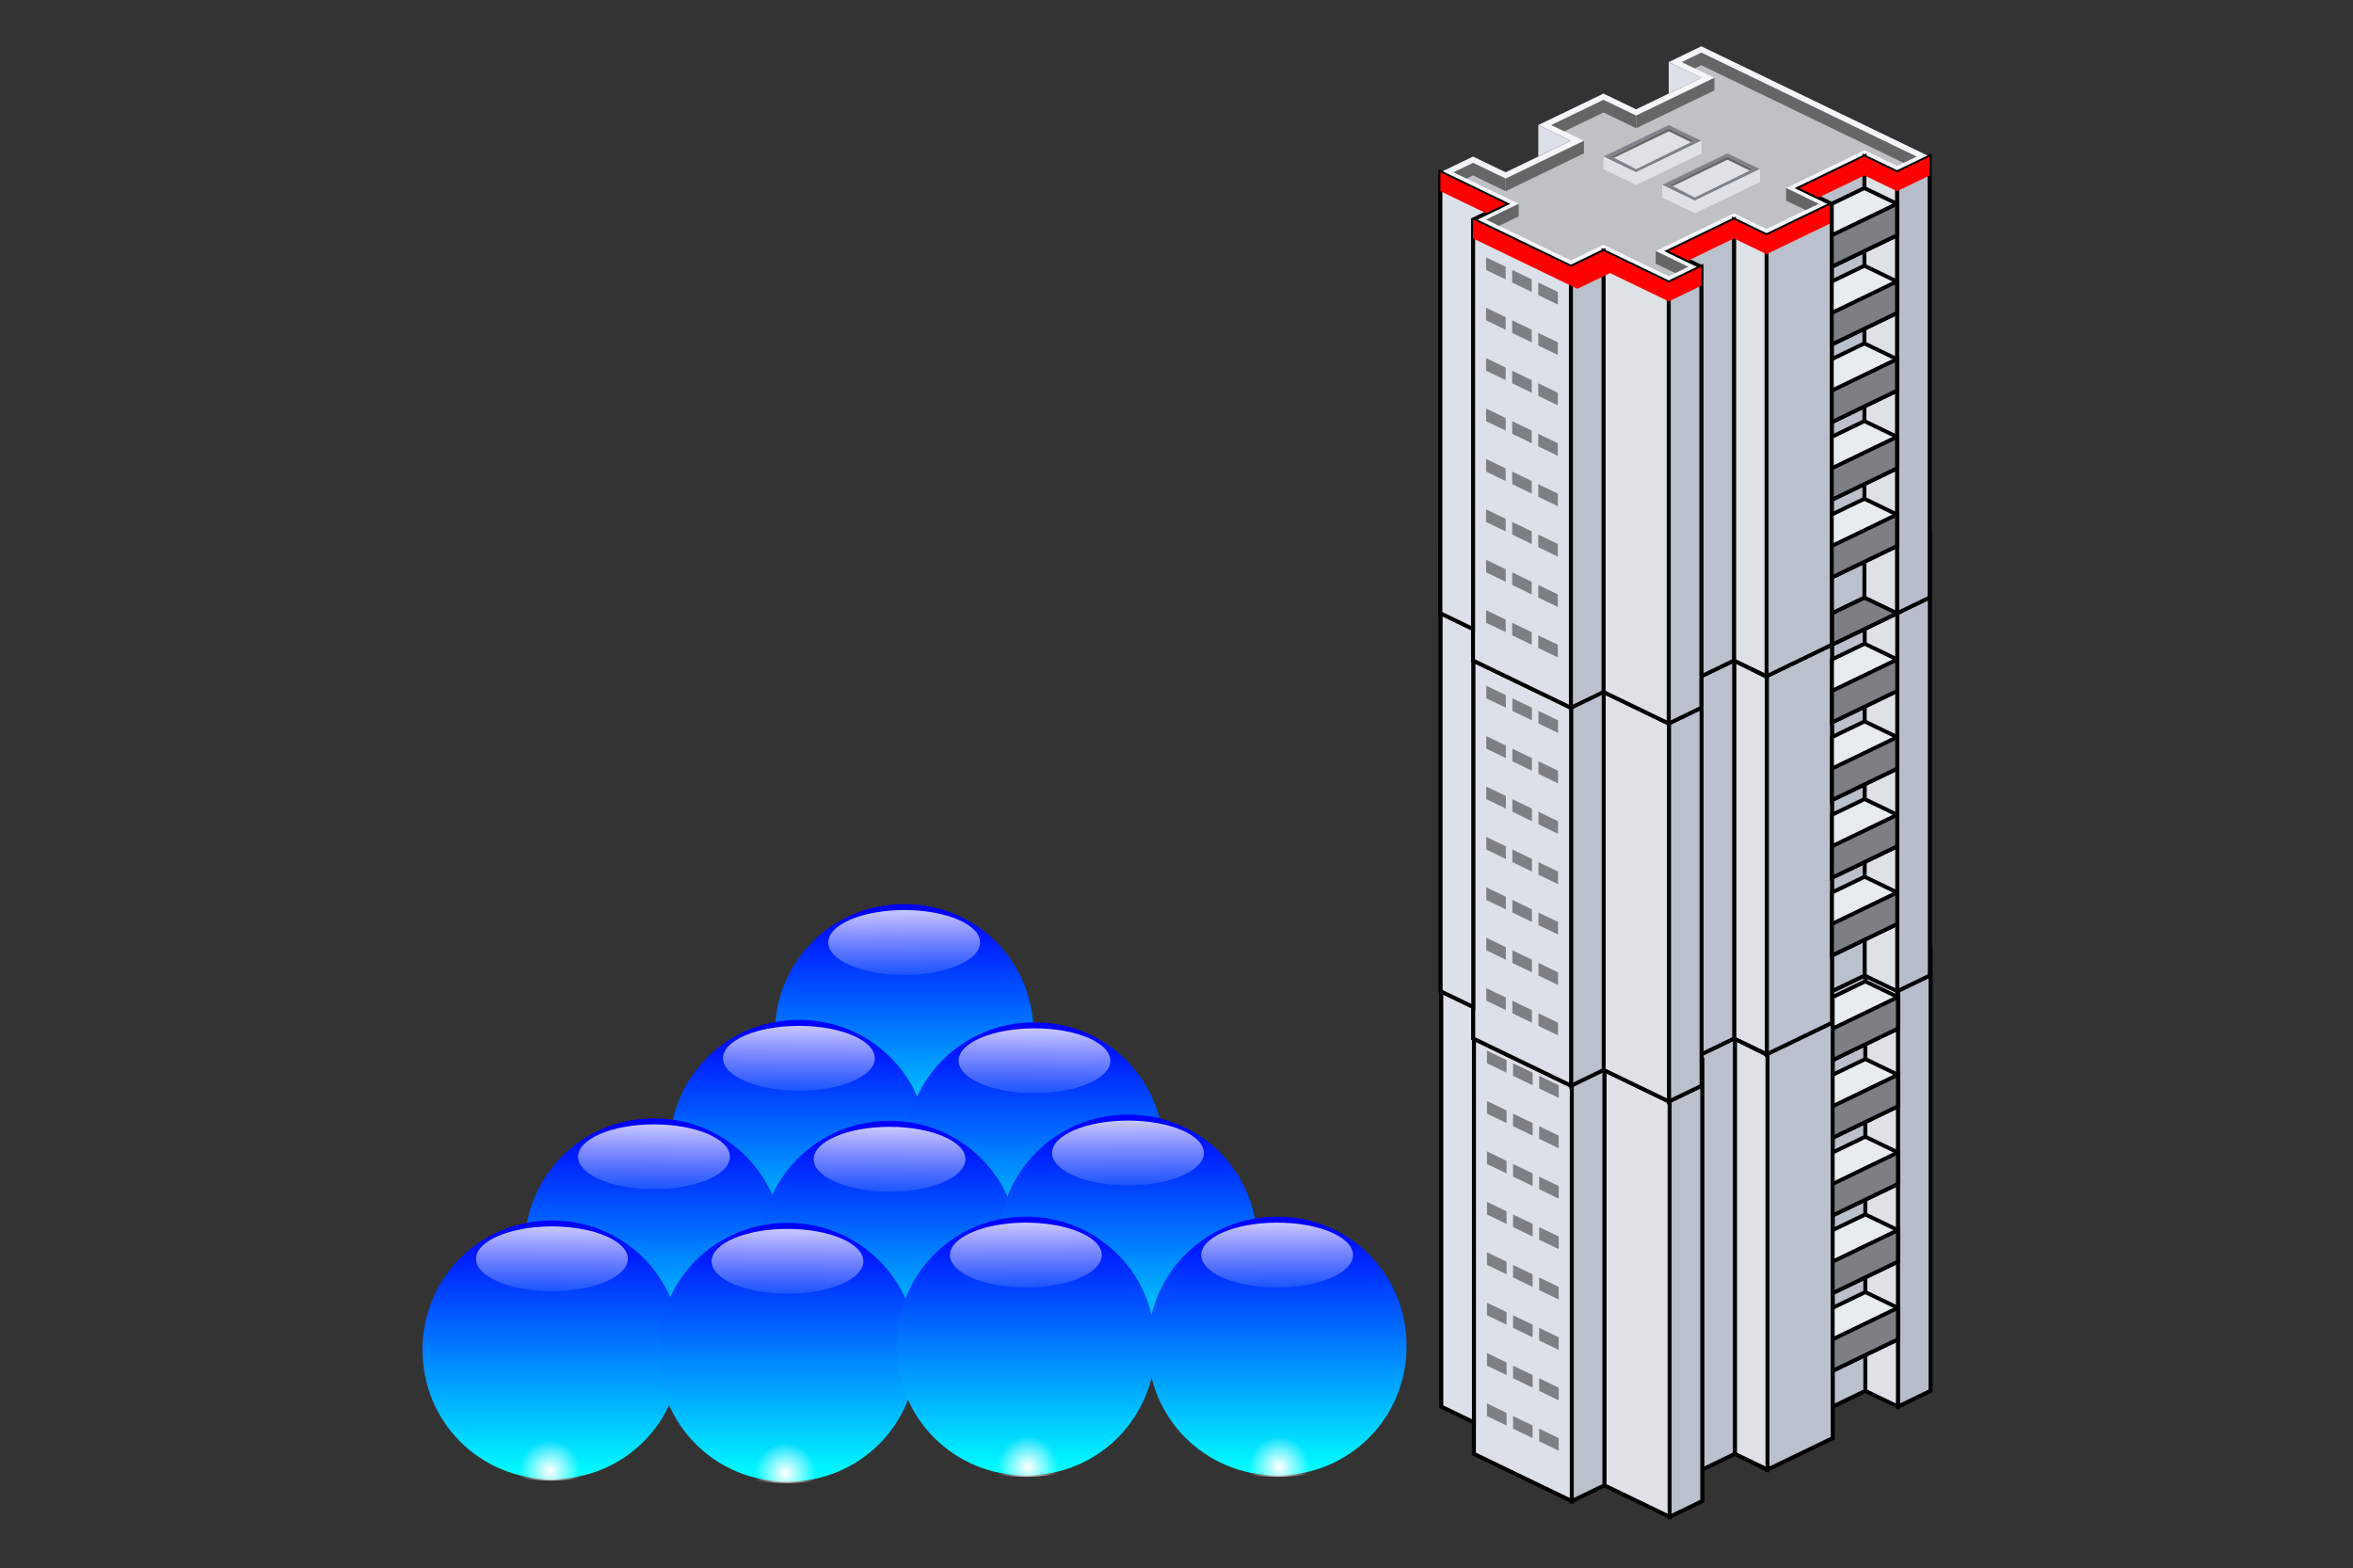 <svg version="1.1" xmlns="http://www.w3.org/2000/svg" xmlns:xlink="http://www.w3.org/1999/xlink" width="599.36" height="399.455" viewBox="0,0,599.36,399.455"><rect x="0" y="0" width="599.36" height="399.455" fill="#333333" stroke="none"/><defs><linearGradient x1="169.888" y1="213.008" x2="169.888" y2="276.444" gradientUnits="userSpaceOnUse" id="color-1"><stop offset="0" stop-color="#0000ff"/><stop offset="1" stop-color="#00ffff"/></linearGradient><radialGradient cx="171.162" cy="274.964" r="7.774" gradientUnits="userSpaceOnUse" id="color-2"><stop offset="0" stop-color="#ffffff"/><stop offset="1" stop-color="#ffffff" stop-opacity="0"/></radialGradient><linearGradient x1="170.638" y1="207.454" x2="170.813" y2="231.881" gradientUnits="userSpaceOnUse" id="color-3"><stop offset="0" stop-color="#ffffff"/><stop offset="1" stop-color="#ffffff" stop-opacity="0"/></linearGradient><linearGradient x1="144.569" y1="242.508" x2="144.569" y2="305.944" gradientUnits="userSpaceOnUse" id="color-4"><stop offset="0" stop-color="#0000ff"/><stop offset="1" stop-color="#00ffff"/></linearGradient><radialGradient cx="143.295" cy="304.464" r="7.774" gradientUnits="userSpaceOnUse" id="color-5"><stop offset="0" stop-color="#ffffff"/><stop offset="1" stop-color="#ffffff" stop-opacity="0"/></radialGradient><linearGradient x1="143.819" y1="236.954" x2="143.644" y2="261.381" gradientUnits="userSpaceOnUse" id="color-6"><stop offset="0" stop-color="#ffffff"/><stop offset="1" stop-color="#ffffff" stop-opacity="0"/></linearGradient><linearGradient x1="204.569" y1="243.133" x2="204.569" y2="306.569" gradientUnits="userSpaceOnUse" id="color-7"><stop offset="0" stop-color="#0000ff"/><stop offset="1" stop-color="#00ffff"/></linearGradient><radialGradient cx="203.295" cy="305.089" r="7.774" gradientUnits="userSpaceOnUse" id="color-8"><stop offset="0" stop-color="#ffffff"/><stop offset="1" stop-color="#ffffff" stop-opacity="0"/></radialGradient><linearGradient x1="203.819" y1="237.579" x2="203.644" y2="262.006" gradientUnits="userSpaceOnUse" id="color-9"><stop offset="0" stop-color="#ffffff"/><stop offset="1" stop-color="#ffffff" stop-opacity="0"/></linearGradient><linearGradient x1="107.66" y1="267.599" x2="107.66" y2="331.035" gradientUnits="userSpaceOnUse" id="color-10"><stop offset="0" stop-color="#0000ff"/><stop offset="1" stop-color="#00ffff"/></linearGradient><radialGradient cx="106.386" cy="329.555" r="7.774" gradientUnits="userSpaceOnUse" id="color-11"><stop offset="0" stop-color="#ffffff"/><stop offset="1" stop-color="#ffffff" stop-opacity="0"/></radialGradient><linearGradient x1="106.91" y1="262.045" x2="106.735" y2="286.472" gradientUnits="userSpaceOnUse" id="color-12"><stop offset="0" stop-color="#ffffff"/><stop offset="1" stop-color="#ffffff" stop-opacity="0"/></linearGradient><linearGradient x1="167.66" y1="268.224" x2="167.66" y2="331.66" gradientUnits="userSpaceOnUse" id="color-13"><stop offset="0" stop-color="#0000ff"/><stop offset="1" stop-color="#00ffff"/></linearGradient><radialGradient cx="166.386" cy="330.18" r="7.774" gradientUnits="userSpaceOnUse" id="color-14"><stop offset="0" stop-color="#ffffff"/><stop offset="1" stop-color="#ffffff" stop-opacity="0"/></radialGradient><linearGradient x1="166.91" y1="262.67" x2="166.735" y2="287.097" gradientUnits="userSpaceOnUse" id="color-15"><stop offset="0" stop-color="#ffffff"/><stop offset="1" stop-color="#ffffff" stop-opacity="0"/></linearGradient><linearGradient x1="226.888" y1="266.633" x2="226.888" y2="330.069" gradientUnits="userSpaceOnUse" id="color-16"><stop offset="0" stop-color="#0000ff"/><stop offset="1" stop-color="#00ffff"/></linearGradient><radialGradient cx="228.162" cy="328.589" r="7.774" gradientUnits="userSpaceOnUse" id="color-17"><stop offset="0" stop-color="#ffffff"/><stop offset="1" stop-color="#ffffff" stop-opacity="0"/></radialGradient><linearGradient x1="227.638" y1="261.079" x2="227.813" y2="285.506" gradientUnits="userSpaceOnUse" id="color-18"><stop offset="0" stop-color="#ffffff"/><stop offset="1" stop-color="#ffffff" stop-opacity="0"/></linearGradient><linearGradient x1="81.66" y1="293.599" x2="81.66" y2="357.035" gradientUnits="userSpaceOnUse" id="color-19"><stop offset="0" stop-color="#0000ff"/><stop offset="1" stop-color="#00ffff"/></linearGradient><radialGradient cx="80.386" cy="355.555" r="7.774" gradientUnits="userSpaceOnUse" id="color-20"><stop offset="0" stop-color="#ffffff"/><stop offset="1" stop-color="#ffffff" stop-opacity="0"/></radialGradient><linearGradient x1="80.91" y1="288.045" x2="80.735" y2="312.472" gradientUnits="userSpaceOnUse" id="color-21"><stop offset="0" stop-color="#ffffff"/><stop offset="1" stop-color="#ffffff" stop-opacity="0"/></linearGradient><linearGradient x1="141.66" y1="294.224" x2="141.66" y2="357.66" gradientUnits="userSpaceOnUse" id="color-22"><stop offset="0" stop-color="#0000ff"/><stop offset="1" stop-color="#00ffff"/></linearGradient><radialGradient cx="140.386" cy="356.18" r="7.774" gradientUnits="userSpaceOnUse" id="color-23"><stop offset="0" stop-color="#ffffff"/><stop offset="1" stop-color="#ffffff" stop-opacity="0"/></radialGradient><linearGradient x1="140.91" y1="288.67" x2="140.735" y2="313.097" gradientUnits="userSpaceOnUse" id="color-24"><stop offset="0" stop-color="#ffffff"/><stop offset="1" stop-color="#ffffff" stop-opacity="0"/></linearGradient><linearGradient x1="200.888" y1="292.633" x2="200.888" y2="356.069" gradientUnits="userSpaceOnUse" id="color-25"><stop offset="0" stop-color="#0000ff"/><stop offset="1" stop-color="#00ffff"/></linearGradient><radialGradient cx="202.162" cy="354.589" r="7.774" gradientUnits="userSpaceOnUse" id="color-26"><stop offset="0" stop-color="#ffffff"/><stop offset="1" stop-color="#ffffff" stop-opacity="0"/></radialGradient><linearGradient x1="201.638" y1="287.079" x2="201.813" y2="311.506" gradientUnits="userSpaceOnUse" id="color-27"><stop offset="0" stop-color="#ffffff"/><stop offset="1" stop-color="#ffffff" stop-opacity="0"/></linearGradient><linearGradient x1="264.888" y1="292.633" x2="264.888" y2="356.069" gradientUnits="userSpaceOnUse" id="color-28"><stop offset="0" stop-color="#0000ff"/><stop offset="1" stop-color="#00ffff"/></linearGradient><radialGradient cx="266.162" cy="354.589" r="7.774" gradientUnits="userSpaceOnUse" id="color-29"><stop offset="0" stop-color="#ffffff"/><stop offset="1" stop-color="#ffffff" stop-opacity="0"/></radialGradient><linearGradient x1="265.638" y1="287.079" x2="265.813" y2="311.506" gradientUnits="userSpaceOnUse" id="color-30"><stop offset="0" stop-color="#ffffff"/><stop offset="1" stop-color="#ffffff" stop-opacity="0"/></linearGradient></defs><g transform="translate(59.68,19.088)"><g data-paper-data="{&quot;isPaintingLayer&quot;:true}" fill-rule="nonzero" stroke-linecap="butt" stroke-linejoin="miter" stroke-miterlimit="10" stroke-dasharray="" stroke-dashoffset="0" style="mix-blend-mode: normal"><g stroke="none" stroke-width="1"><path d="M170.65,277.128c-18.361,0 -32.962,-14.601 -32.962,-32.962c0,-18.361 14.601,-32.962 32.962,-32.962c18.361,0 32.962,14.601 32.962,32.962c0,18.361 -14.601,32.962 -32.962,32.962z" fill="url(#color-1)"/><path d="M170.65,277.456c-18.361,0 -32.962,-10.087 -32.962,-22.772c0,-12.685 14.601,-22.772 32.962,-22.772c18.361,0 32.962,10.087 32.962,22.772c0,12.685 -14.601,22.772 -32.962,22.772z" fill="url(#color-2)"/><path d="M189.963,220.987c0,4.56 -8.653,8.257 -19.327,8.257c-10.674,0 -19.327,-3.697 -19.327,-8.257c0,-4.56 8.653,-8.257 19.327,-8.257c10.674,0 19.327,3.697 19.327,8.257z" fill="url(#color-3)"/></g><g stroke-width="1"><g><path d="M432.061,222.867v112.311l-8.141,3.931l-8.473,-3.931l-8.307,4.011v8.022l-16.776,8.1l-8.146,-4.089l-8.307,4.011v8.022l-8.307,4.011l-17.057,-8.236l-7.864,4.225l-24.921,-12.033v-8.022l-8.307,-4.011v-112.311" fill="none" stroke="#000000"/><path d="M423.757,339.211v-112.311l8.307,-4.011v112.311z" fill="#b7bdcb" stroke="#000000"/><path d="M423.757,339.211l-8.307,-4.011v-112.311l8.307,4.011z" fill="#dee1e6" stroke="#000000"/><path d="M407.142,339.211v-104.289l-8.307,-4.011l16.614,-8.022v112.311z" fill="#bac0cc" stroke="#000000"/><path d="M390.531,355.255v-112.311l16.614,-8.022v112.311z" fill="#bac0cc" stroke="#000000"/><path d="M382.224,351.244v-112.311l8.307,4.011v112.311z" fill="#dee1e6" stroke="#000000"/><path d="M373.917,355.255v-104.289l-8.307,-4.011l16.614,-8.022v112.311z" fill="#bac0cc" stroke="#000000"/><path d="M365.61,367.289v-112.311l8.307,-4.011v112.311z" fill="#bac0cc" stroke="#000000"/><path d="M348.99,359.266v-112.311l16.614,8.022v112.311z" fill="#dee1e6" stroke="#000000"/><path d="M340.683,363.277v-112.311l8.307,-4.011v112.311z" fill="#bac0cc" stroke="#000000"/><path d="M315.762,351.244v-112.311l24.921,12.033v112.311z" fill="#dce0e9" stroke="#000000"/><path d="M315.762,343.222l-8.307,-4.011v-112.311l16.614,8.022l-8.307,4.011z" fill="#dce0e9" stroke="#000000"/><g stroke="#000000"><path d="M407.142,242.923v-8.022l8.307,-4.011l8.307,4.011v8.022l-16.614,8.022z" fill="#e7ecef"/><path d="M407.142,242.923l16.614,-8.022v8.022l-16.614,8.022z" fill="#7c8085"/></g><g stroke="#000000"><path d="M407.142,262.711v-8.022l8.307,-4.011l8.307,4.011v8.022l-16.614,8.022z" fill="#e7ecef"/><path d="M407.142,262.711l16.614,-8.022v8.022l-16.614,8.022z" fill="#7c8085"/></g><g stroke="#000000"><path d="M407.142,282.499v-8.022l8.307,-4.011l8.307,4.011v8.022l-16.614,8.022z" fill="#e7ecef"/><path d="M407.142,282.499l16.614,-8.022v8.022l-16.614,8.022z" fill="#7c8085"/></g><g stroke="#000000"><path d="M407.142,302.287v-8.022l8.307,-4.011l8.307,4.011v8.022l-16.614,8.022z" fill="#e7ecef"/><path d="M407.142,302.287l16.614,-8.022v8.022l-16.614,8.022z" fill="#7c8085"/></g><g stroke="#000000"><path d="M407.142,322.075v-8.022l8.307,-4.011l8.307,4.011v8.022l-16.614,8.022z" fill="#e7ecef"/><path d="M407.142,322.075l16.614,-8.022v8.022l-16.614,8.022z" fill="#7c8085"/></g><path d="M319.087,248.538l4.984,2.407v3.209l-4.984,-2.407z" fill="#7c8085" stroke="none"/><path d="M325.731,251.747l4.984,2.407v3.209l-4.984,-2.407z" fill="#7c8085" stroke="none"/><path d="M332.376,254.956l4.984,2.407v3.209l-4.984,-2.407z" fill="#7c8085" stroke="none"/><path d="M319.087,261.374l4.984,2.407v3.209l-4.984,-2.407z" fill="#7c8085" stroke="none"/><path d="M325.731,264.583l4.984,2.407v3.209l-4.984,-2.407z" fill="#7c8085" stroke="none"/><path d="M332.376,267.792l4.984,2.407v3.209l-4.984,-2.407z" fill="#7c8085" stroke="none"/><path d="M319.087,274.21l4.984,2.407v3.209l-4.984,-2.407z" fill="#7c8085" stroke="none"/><path d="M325.731,277.418l4.984,2.407v3.209l-4.984,-2.407z" fill="#7c8085" stroke="none"/><path d="M332.376,280.627l4.984,2.407v3.209l-4.984,-2.407z" fill="#7c8085" stroke="none"/><path d="M319.087,287.066l4.984,2.407v3.209l-4.984,-2.407z" fill="#7c8085" stroke="none"/><path d="M325.731,290.275l4.984,2.407v3.209l-4.984,-2.407z" fill="#7c8085" stroke="none"/><path d="M332.376,293.484l4.984,2.407v3.209l-4.984,-2.407z" fill="#7c8085" stroke="none"/><path d="M319.087,299.902l4.984,2.407v3.209l-4.984,-2.407z" fill="#7c8085" stroke="none"/><path d="M325.731,303.111l4.984,2.407v3.209l-4.984,-2.407z" fill="#7c8085" stroke="none"/><path d="M332.376,306.32l4.984,2.407v3.209l-4.984,-2.407z" fill="#7c8085" stroke="none"/><path d="M319.087,312.738l4.984,2.407v3.209l-4.984,-2.407z" fill="#7c8085" stroke="none"/><path d="M325.731,315.946l4.984,2.407v3.209l-4.984,-2.407z" fill="#7c8085" stroke="none"/><path d="M332.376,319.155l4.984,2.407v3.209l-4.984,-2.407z" fill="#7c8085" stroke="none"/><path d="M319.087,325.573l4.984,2.407v3.209l-4.984,-2.407z" fill="#7c8085" stroke="none"/><path d="M325.731,328.782l4.984,2.407v3.209l-4.984,-2.407z" fill="#7c8085" stroke="none"/><path d="M332.376,331.991l4.984,2.407v3.209l-4.984,-2.407z" fill="#7c8085" stroke="none"/><path d="M319.087,338.409l4.984,2.407v3.209l-4.984,-2.407z" fill="#7c8085" stroke="none"/><path d="M325.731,341.617l4.984,2.407v3.209l-4.984,-2.407z" fill="#7c8085" stroke="none"/><path d="M332.376,344.826l4.984,2.407v3.209l-4.984,-2.407z" fill="#7c8085" stroke="none"/></g><g><path d="M431.885,117.068v112.311l-8.141,3.931l-8.473,-3.931l-8.307,4.011v8.022l-16.776,8.1l-8.146,-4.089l-8.307,4.011v8.022l-8.307,4.011l-17.057,-8.236l-7.864,4.225l-24.921,-12.033v-8.022l-8.307,-4.011v-112.311" fill="none" stroke="#000000"/><path d="M423.581,233.411v-112.311l8.307,-4.011v112.311z" fill="#b7bdcb" stroke="#000000"/><path d="M423.581,233.411l-8.307,-4.011v-112.311l8.307,4.011z" fill="#dee1e6" stroke="#000000"/><path d="M406.966,233.411v-104.289l-8.307,-4.011l16.614,-8.022v112.311z" fill="#bac0cc" stroke="#000000"/><path d="M390.354,249.456v-112.311l16.614,-8.022v112.311z" fill="#bac0cc" stroke="#000000"/><path d="M382.048,245.445v-112.311l8.307,4.011v112.311z" fill="#dee1e6" stroke="#000000"/><path d="M373.741,249.456v-104.289l-8.307,-4.011l16.614,-8.022v112.311z" fill="#bac0cc" stroke="#000000"/><path d="M365.434,261.489v-112.311l8.307,-4.011v112.311z" fill="#bac0cc" stroke="#000000"/><path d="M348.813,253.467v-112.311l16.614,8.022v112.311z" fill="#dee1e6" stroke="#000000"/><path d="M340.507,257.478v-112.311l8.307,-4.011v112.311z" fill="#bac0cc" stroke="#000000"/><path d="M315.586,245.445v-112.311l24.921,12.033v112.311z" fill="#dce0e9" stroke="#000000"/><path d="M315.586,237.423l-8.307,-4.011v-112.311l16.614,8.022l-8.307,4.011z" fill="#dce0e9" stroke="#000000"/><g stroke="#000000"><path d="M406.966,137.124v-8.022l8.307,-4.011l8.307,4.011v8.022l-16.614,8.022z" fill="#e7ecef"/><path d="M406.966,137.124l16.614,-8.022v8.022l-16.614,8.022z" fill="#7c8085"/></g><g stroke="#000000"><path d="M406.966,156.912v-8.022l8.307,-4.011l8.307,4.011v8.022l-16.614,8.022z" fill="#e7ecef"/><path d="M406.966,156.912l16.614,-8.022v8.022l-16.614,8.022z" fill="#7c8085"/></g><g stroke="#000000"><path d="M406.966,176.7v-8.022l8.307,-4.011l8.307,4.011v8.022l-16.614,8.022z" fill="#e7ecef"/><path d="M406.966,176.7l16.614,-8.022v8.022l-16.614,8.022z" fill="#7c8085"/></g><g stroke="#000000"><path d="M406.966,196.488v-8.022l8.307,-4.011l8.307,4.011v8.022l-16.614,8.022z" fill="#e7ecef"/><path d="M406.966,196.488l16.614,-8.022v8.022l-16.614,8.022z" fill="#7c8085"/></g><g stroke="#000000"><path d="M406.966,216.276v-8.022l8.307,-4.011l8.307,4.011v8.022l-16.614,8.022z" fill="#e7ecef"/><path d="M406.966,216.276l16.614,-8.022v8.022l-16.614,8.022z" fill="#7c8085"/></g><path d="M318.911,142.739l4.984,2.407v3.209l-4.984,-2.407z" fill="#7c8085" stroke="none"/><path d="M325.555,145.948l4.984,2.407v3.209l-4.984,-2.407z" fill="#7c8085" stroke="none"/><path d="M332.2,149.157l4.984,2.407v3.209l-4.984,-2.407z" fill="#7c8085" stroke="none"/><path d="M318.911,155.575l4.984,2.407v3.209l-4.984,-2.407z" fill="#7c8085" stroke="none"/><path d="M325.555,158.784l4.984,2.407v3.209l-4.984,-2.407z" fill="#7c8085" stroke="none"/><path d="M332.2,161.992l4.984,2.407v3.209l-4.984,-2.407z" fill="#7c8085" stroke="none"/><path d="M318.911,168.41l4.984,2.407v3.209l-4.984,-2.407z" fill="#7c8085" stroke="none"/><path d="M325.555,171.619l4.984,2.407v3.209l-4.984,-2.407z" fill="#7c8085" stroke="none"/><path d="M332.2,174.828l4.984,2.407v3.209l-4.984,-2.407z" fill="#7c8085" stroke="none"/><path d="M318.911,181.267l4.984,2.407v3.209l-4.984,-2.407z" fill="#7c8085" stroke="none"/><path d="M325.555,184.476l4.984,2.407v3.209l-4.984,-2.407z" fill="#7c8085" stroke="none"/><path d="M332.2,187.685l4.984,2.407v3.209l-4.984,-2.407z" fill="#7c8085" stroke="none"/><path d="M318.911,194.103l4.984,2.407v3.209l-4.984,-2.407z" fill="#7c8085" stroke="none"/><path d="M325.555,197.312l4.984,2.407v3.209l-4.984,-2.407z" fill="#7c8085" stroke="none"/><path d="M332.2,200.52l4.984,2.407v3.209l-4.984,-2.407z" fill="#7c8085" stroke="none"/><path d="M318.911,206.938l4.984,2.407v3.209l-4.984,-2.407z" fill="#7c8085" stroke="none"/><path d="M325.555,210.147l4.984,2.407v3.209l-4.984,-2.407z" fill="#7c8085" stroke="none"/><path d="M332.2,213.356l4.984,2.407v3.209l-4.984,-2.407z" fill="#7c8085" stroke="none"/><path d="M318.911,219.774l4.984,2.407v3.209l-4.984,-2.407z" fill="#7c8085" stroke="none"/><path d="M325.555,222.983l4.984,2.407v3.209l-4.984,-2.407z" fill="#7c8085" stroke="none"/><path d="M332.2,226.191l4.984,2.407v3.209l-4.984,-2.407z" fill="#7c8085" stroke="none"/><path d="M318.911,232.609l4.984,2.407v3.209l-4.984,-2.407z" fill="#7c8085" stroke="none"/><path d="M325.555,235.818l4.984,2.407v3.209l-4.984,-2.407z" fill="#7c8085" stroke="none"/><path d="M332.2,239.027l4.984,2.407v3.209l-4.984,-2.407z" fill="#7c8085" stroke="none"/></g><g><path d="M373.689,-7.289l58.15,28.078l-8.307,4.011l-8.307,-4.011l-16.614,8.022l8.307,4.011l-16.614,8.022l-8.307,-4.011l-16.614,8.022l8.307,4.011l-8.307,4.011l-16.614,-8.022l-8.307,4.011l-24.921,-12.033l8.307,-4.011l-16.614,-8.022l8.307,-4.011l8.307,4.011l16.614,-8.022l-8.307,-4.011l16.614,-8.022l8.307,4.011l16.614,-8.022l-8.307,-4.011z" fill="#f5f6fa" stroke="none"/><path d="M431.833,20.789v112.311l-8.141,3.931l-8.473,-3.931l-8.307,4.011v8.022l-16.776,8.1l-8.146,-4.089l-8.307,4.011v8.022l-8.307,4.011l-17.057,-8.236l-7.864,4.225l-24.921,-12.033v-8.022l-8.307,-4.011v-112.311" fill="none" stroke="#000000"/><path d="M423.529,137.133v-112.311l8.307,-4.011v112.311z" fill="#b7bdcb" stroke="#000000"/><path d="M423.529,137.133l-8.307,-4.011v-112.311l8.307,4.011z" fill="#dee1e6" stroke="#000000"/><path d="M406.914,137.133v-104.289l-8.307,-4.011l16.614,-8.022v112.311z" fill="#bac0cc" stroke="#000000"/><path d="M390.302,153.177v-112.311l16.614,-8.022v112.311z" fill="#bac0cc" stroke="#000000"/><path d="M381.996,149.166v-112.311l8.307,4.011v112.311z" fill="#dee1e6" stroke="#000000"/><path d="M373.689,153.177v-104.289l-8.307,-4.011l16.614,-8.022v112.311z" fill="#bac0cc" stroke="#000000"/><path d="M365.382,165.21v-112.311l8.307,-4.011v112.311z" fill="#bac0cc" stroke="#000000"/><path d="M348.761,157.188v-112.311l16.614,8.022v112.311z" fill="#dee1e6" stroke="#000000"/><path d="M340.455,161.199v-112.311l8.307,-4.011v112.311z" fill="#bac0cc" stroke="#000000"/><path d="M315.534,149.166v-112.311l24.921,12.033v112.311z" fill="#dce0e9" stroke="#000000"/><path d="M315.534,141.144l-8.307,-4.011v-112.311l16.614,8.022l-8.307,4.011z" fill="#dce0e9" stroke="#000000"/><path d="M431.836,20.789v4.813l-8.307,4.011l-8.307,-4.011l-11.63,5.616l3.323,1.604v4.813l-16.614,8.022l-8.307,-4.011l-11.63,5.616l3.323,1.604v4.813l-8.307,4.011l-14.953,-7.22l-8.307,4.011l-21.599,-10.429l-4.984,-2.407v-4.813l3.323,-1.604l-11.63,-5.616v-4.813l16.614,8.022l-8.307,4.011l24.921,12.033l8.307,-4.011l16.614,8.022l8.307,-4.011l-8.307,-4.011l16.614,-8.022l8.307,4.011l16.614,-8.022l-8.307,-4.011l16.614,-8.022l8.307,4.011z" fill="#ff0000" stroke="none"/><g stroke="#000000"><path d="M406.914,40.845v-8.022l8.307,-4.011l8.307,4.011v8.022l-16.614,8.022z" fill="#e7ecef"/><path d="M406.914,40.845l16.614,-8.022v8.022l-16.614,8.022z" fill="#7c8085"/></g><g stroke="#000000"><path d="M406.914,60.633v-8.022l8.307,-4.011l8.307,4.011v8.022l-16.614,8.022z" fill="#e7ecef"/><path d="M406.914,60.633l16.614,-8.022v8.022l-16.614,8.022z" fill="#7c8085"/></g><g stroke="#000000"><path d="M406.914,80.421v-8.022l8.307,-4.011l8.307,4.011v8.022l-16.614,8.022z" fill="#e7ecef"/><path d="M406.914,80.421l16.614,-8.022v8.022l-16.614,8.022z" fill="#7c8085"/></g><g stroke="#000000"><path d="M406.914,100.209v-8.022l8.307,-4.011l8.307,4.011v8.022l-16.614,8.022z" fill="#e7ecef"/><path d="M406.914,100.209l16.614,-8.022v8.022l-16.614,8.022z" fill="#7c8085"/></g><g stroke="#000000"><path d="M406.914,119.997v-8.022l8.307,-4.011l8.307,4.011v8.022l-16.614,8.022z" fill="#e7ecef"/><path d="M406.914,119.997l16.614,-8.022v8.022l-16.614,8.022z" fill="#7c8085"/></g><path d="M373.689,-5.684l54.828,26.473l-4.984,2.407l-8.307,-4.011l-19.937,9.627l8.307,4.011l-13.292,6.418l-8.307,-4.011l-19.937,9.627l8.307,4.011l-4.984,2.407l-16.614,-8.022l-8.307,4.011l-21.599,-10.429l8.307,-4.011l-16.614,-8.022l4.984,-2.407l8.307,4.011l19.937,-9.627l-8.307,-4.011l13.292,-6.418l8.307,4.011l19.937,-9.627l-8.307,-4.011z" fill="#c0c1c5" stroke="none"/><path d="M318.859,46.46l4.984,2.407v3.209l-4.984,-2.407z" fill="#7c8085" stroke="none"/><path d="M325.503,49.669l4.984,2.407v3.209l-4.984,-2.407z" fill="#7c8085" stroke="none"/><path d="M332.148,52.878l4.984,2.407v3.209l-4.984,-2.407z" fill="#7c8085" stroke="none"/><path d="M318.859,59.296l4.984,2.407v3.209l-4.984,-2.407z" fill="#7c8085" stroke="none"/><path d="M325.503,62.505l4.984,2.407v3.209l-4.984,-2.407z" fill="#7c8085" stroke="none"/><path d="M332.148,65.714l4.984,2.407v3.209l-4.984,-2.407z" fill="#7c8085" stroke="none"/><path d="M318.859,72.131l4.984,2.407v3.209l-4.984,-2.407z" fill="#7c8085" stroke="none"/><path d="M325.503,75.34l4.984,2.407v3.209l-4.984,-2.407z" fill="#7c8085" stroke="none"/><path d="M332.148,78.549l4.984,2.407v3.209l-4.984,-2.407z" fill="#7c8085" stroke="none"/><path d="M318.859,84.988l4.984,2.407v3.209l-4.984,-2.407z" fill="#7c8085" stroke="none"/><path d="M325.503,88.197l4.984,2.407v3.209l-4.984,-2.407z" fill="#7c8085" stroke="none"/><path d="M332.148,91.406l4.984,2.407v3.209l-4.984,-2.407z" fill="#7c8085" stroke="none"/><path d="M318.859,97.824l4.984,2.407v3.209l-4.984,-2.407z" fill="#7c8085" stroke="none"/><path d="M325.503,101.033l4.984,2.407v3.209l-4.984,-2.407z" fill="#7c8085" stroke="none"/><path d="M332.148,104.242l4.984,2.407v3.209l-4.984,-2.407z" fill="#7c8085" stroke="none"/><path d="M318.859,110.659l4.984,2.407v3.209l-4.984,-2.407z" fill="#7c8085" stroke="none"/><path d="M325.503,113.868l4.984,2.407v3.209l-4.984,-2.407z" fill="#7c8085" stroke="none"/><path d="M332.148,117.077l4.984,2.407v3.209l-4.984,-2.407z" fill="#7c8085" stroke="none"/><path d="M318.859,123.495l4.984,2.407v3.209l-4.984,-2.407z" fill="#7c8085" stroke="none"/><path d="M325.503,126.704l4.984,2.407v3.209l-4.984,-2.407z" fill="#7c8085" stroke="none"/><path d="M332.148,129.913l4.984,2.407v3.209l-4.984,-2.407z" fill="#7c8085" stroke="none"/><path d="M318.859,136.33l4.984,2.407v3.209l-4.984,-2.407z" fill="#7c8085" stroke="none"/><path d="M325.503,139.539l4.984,2.407v3.209l-4.984,-2.407z" fill="#7c8085" stroke="none"/><path d="M332.148,142.748l4.984,2.407v3.209l-4.984,-2.407z" fill="#7c8085" stroke="none"/><path d="M327.166,32.823v3.209l-4.984,2.407l-3.323,-1.604z" fill="#666666" stroke="none"/><path d="M323.841,26.405v3.209l-8.307,-4.011l-1.661,0.802l-3.323,-1.604l4.984,-2.407z" fill="#666666" stroke="none"/><path d="M343.778,16.778v3.209l-19.937,9.627v-3.209z" fill="#666666" stroke="none"/><path d="M348.767,9.558l-9.968,4.813l-3.323,-1.604l13.292,-6.418l8.307,4.011v3.209z" fill="#666666" stroke="none"/><path d="M377.012,0.734v3.209l-19.937,9.627v-3.209z" fill="#666666" stroke="none"/><path d="M368.701,-3.277l4.984,-2.407l54.828,26.473l-3.323,1.604l-51.504,-24.869l-1.661,0.802z" fill="#666666" stroke="none"/><path d="M340.455,16.778l-8.307,4.011v-8.022z" fill="#dce0e9" stroke="none"/><path d="M373.689,0.734l-8.307,4.011v-8.022z" fill="#dce0e9" stroke="none"/><path d="M403.591,32.823l-3.323,1.604l-4.984,-2.407v-3.209z" fill="#666666" stroke="none"/><path d="M370.364,48.867l-3.323,1.604l-4.984,-2.407v-3.209z" fill="#666666" stroke="none"/><g stroke="none"><path d="M348.761,20.789l16.614,-8.022l8.307,4.011l-16.614,8.022z" fill="#7e828b"/><path d="M357.068,24.8l16.614,-8.022v3.209l-16.614,8.022l-8.307,-4.011v-3.209z" fill="#dee1e6"/><path d="M373.689,16.778v3.209l-16.614,8.022v-3.209z" fill="#dee1e6"/><path d="M350.808,20.789l14.571,-7.22l6.423,3.209l-14.731,7.22z" fill="#dee1e6"/><path d="M371.815,16.785l-0.719,0.344l-5.714,-2.758l-13.95,6.739l-0.693,-0.288l14.643,-7.253z" fill="#666666"/></g><g stroke="none"><path d="M363.715,28.009l16.614,-8.022l8.307,4.011l-16.614,8.022z" fill="#7e828b"/><path d="M372.021,32.02l16.614,-8.022v3.209l-16.614,8.022l-8.307,-4.011v-3.209z" fill="#dee1e6"/><path d="M388.642,23.998v3.209l-16.614,8.022v-3.209z" fill="#dee1e6"/><path d="M365.761,28.009l14.571,-7.22l6.423,3.209l-14.731,7.22z" fill="#dee1e6"/><path d="M386.768,24.005l-0.719,0.344l-5.714,-2.758l-13.95,6.739l-0.693,-0.288l14.643,-7.253z" fill="#666666"/></g></g></g><path d="M-59.68,380.367v-399.455h599.36v399.455z" fill="none" stroke="none" stroke-width="NaN"/><g data-paper-data="{&quot;index&quot;:null}" stroke="none" stroke-width="1"><path d="M143.807,306.628c-18.361,0 -32.962,-14.601 -32.962,-32.962c0,-18.361 14.601,-32.962 32.962,-32.962c18.361,0 32.962,14.601 32.962,32.962c0,18.361 -14.601,32.962 -32.962,32.962z" fill="url(#color-4)"/><path d="M110.845,284.184c0,-12.685 14.601,-22.772 32.962,-22.772c18.361,0 32.962,10.087 32.962,22.772c0,12.684 -14.601,22.772 -32.962,22.772c-18.361,0 -32.962,-10.087 -32.962,-22.772z" fill="url(#color-5)"/><path d="M124.494,250.487c0,-4.56 8.653,-8.257 19.327,-8.257c10.674,0 19.327,3.697 19.327,8.257c0,4.56 -8.653,8.257 -19.327,8.257c-10.674,0 -19.327,-3.697 -19.327,-8.257z" fill="url(#color-6)"/></g><g data-paper-data="{&quot;index&quot;:null}" stroke="none" stroke-width="1"><path d="M203.807,307.253c-18.361,0 -32.962,-14.601 -32.962,-32.962c0,-18.361 14.601,-32.962 32.962,-32.962c18.361,0 32.962,14.601 32.962,32.962c0,18.361 -14.601,32.962 -32.962,32.962z" fill="url(#color-7)"/><path d="M170.845,284.809c0,-12.685 14.601,-22.772 32.962,-22.772c18.361,0 32.962,10.087 32.962,22.772c0,12.684 -14.601,22.772 -32.962,22.772c-18.361,0 -32.962,-10.087 -32.962,-22.772z" fill="url(#color-8)"/><path d="M184.494,251.112c0,-4.56 8.653,-8.257 19.327,-8.257c10.674,0 19.327,3.697 19.327,8.257c0,4.56 -8.653,8.257 -19.327,8.257c-10.674,0 -19.327,-3.697 -19.327,-8.257z" fill="url(#color-9)"/></g><g data-paper-data="{&quot;index&quot;:null}" stroke="none" stroke-width="1"><path d="M106.898,331.719c-18.361,0 -32.962,-14.601 -32.962,-32.962c0,-18.361 14.601,-32.962 32.962,-32.962c18.361,0 32.962,14.601 32.962,32.962c0,18.361 -14.601,32.962 -32.962,32.962z" fill="url(#color-10)"/><path d="M73.936,309.275c0,-12.685 14.601,-22.772 32.962,-22.772c18.361,0 32.962,10.087 32.962,22.772c0,12.684 -14.601,22.772 -32.962,22.772c-18.361,0 -32.962,-10.087 -32.962,-22.772z" fill="url(#color-11)"/><path d="M87.585,275.578c0,-4.56 8.653,-8.257 19.327,-8.257c10.674,0 19.327,3.697 19.327,8.257c0,4.56 -8.653,8.257 -19.327,8.257c-10.674,0 -19.327,-3.697 -19.327,-8.257z" fill="url(#color-12)"/></g><g data-paper-data="{&quot;index&quot;:null}" stroke="none" stroke-width="1"><path d="M166.898,332.344c-18.361,0 -32.962,-14.601 -32.962,-32.962c0,-18.361 14.601,-32.962 32.962,-32.962c18.361,0 32.962,14.601 32.962,32.962c0,18.361 -14.601,32.962 -32.962,32.962z" fill="url(#color-13)"/><path d="M133.936,309.9c0,-12.685 14.601,-22.772 32.962,-22.772c18.361,0 32.962,10.087 32.962,22.772c0,12.684 -14.601,22.772 -32.962,22.772c-18.361,0 -32.962,-10.087 -32.962,-22.772z" fill="url(#color-14)"/><path d="M147.585,276.203c0,-4.56 8.653,-8.257 19.327,-8.257c10.674,0 19.327,3.697 19.327,8.257c0,4.56 -8.653,8.257 -19.327,8.257c-10.674,0 -19.327,-3.697 -19.327,-8.257z" fill="url(#color-15)"/></g><g stroke="none" stroke-width="1"><path d="M227.65,330.753c-18.361,0 -32.962,-14.601 -32.962,-32.962c0,-18.361 14.601,-32.962 32.962,-32.962c18.361,0 32.962,14.601 32.962,32.962c0,18.361 -14.601,32.962 -32.962,32.962z" fill="url(#color-16)"/><path d="M227.65,331.081c-18.361,0 -32.962,-10.087 -32.962,-22.772c0,-12.685 14.601,-22.772 32.962,-22.772c18.361,0 32.962,10.087 32.962,22.772c0,12.685 -14.601,22.772 -32.962,22.772z" fill="url(#color-17)"/><path d="M246.963,274.612c0,4.56 -8.653,8.257 -19.327,8.257c-10.674,0 -19.327,-3.697 -19.327,-8.257c0,-4.56 8.653,-8.257 19.327,-8.257c10.674,0 19.327,3.697 19.327,8.257z" fill="url(#color-18)"/></g><g data-paper-data="{&quot;index&quot;:null}" stroke="none" stroke-width="1"><path d="M80.898,357.719c-18.361,0 -32.962,-14.601 -32.962,-32.962c0,-18.361 14.601,-32.962 32.962,-32.962c18.361,0 32.962,14.601 32.962,32.962c0,18.361 -14.601,32.962 -32.962,32.962z" fill="url(#color-19)"/><path d="M47.936,335.275c0,-12.685 14.601,-22.772 32.962,-22.772c18.361,0 32.962,10.087 32.962,22.772c0,12.684 -14.601,22.772 -32.962,22.772c-18.361,0 -32.962,-10.087 -32.962,-22.772z" fill="url(#color-20)"/><path d="M61.585,301.578c0,-4.56 8.653,-8.257 19.327,-8.257c10.674,0 19.327,3.697 19.327,8.257c0,4.56 -8.653,8.257 -19.327,8.257c-10.674,0 -19.327,-3.697 -19.327,-8.257z" fill="url(#color-21)"/></g><g data-paper-data="{&quot;index&quot;:null}" stroke="none" stroke-width="1"><path d="M140.898,358.344c-18.361,0 -32.962,-14.601 -32.962,-32.962c0,-18.361 14.601,-32.962 32.962,-32.962c18.361,0 32.962,14.601 32.962,32.962c0,18.361 -14.601,32.962 -32.962,32.962z" fill="url(#color-22)"/><path d="M107.936,335.9c0,-12.685 14.601,-22.772 32.962,-22.772c18.361,0 32.962,10.087 32.962,22.772c0,12.684 -14.601,22.772 -32.962,22.772c-18.361,0 -32.962,-10.087 -32.962,-22.772z" fill="url(#color-23)"/><path d="M121.585,302.203c0,-4.56 8.653,-8.257 19.327,-8.257c10.674,0 19.327,3.697 19.327,8.257c0,4.56 -8.653,8.257 -19.327,8.257c-10.674,0 -19.327,-3.697 -19.327,-8.257z" fill="url(#color-24)"/></g><g stroke="none" stroke-width="1"><path d="M201.65,356.753c-18.361,0 -32.962,-14.601 -32.962,-32.962c0,-18.361 14.601,-32.962 32.962,-32.962c18.361,0 32.962,14.601 32.962,32.962c0,18.361 -14.601,32.962 -32.962,32.962z" fill="url(#color-25)"/><path d="M201.65,357.081c-18.361,0 -32.962,-10.087 -32.962,-22.772c0,-12.685 14.601,-22.772 32.962,-22.772c18.361,0 32.962,10.087 32.962,22.772c0,12.685 -14.601,22.772 -32.962,22.772z" fill="url(#color-26)"/><path d="M220.963,300.612c0,4.56 -8.653,8.257 -19.327,8.257c-10.674,0 -19.327,-3.697 -19.327,-8.257c0,-4.56 8.653,-8.257 19.327,-8.257c10.674,0 19.327,3.697 19.327,8.257z" fill="url(#color-27)"/></g><g stroke="none" stroke-width="1"><path d="M265.65,356.753c-18.361,0 -32.962,-14.601 -32.962,-32.962c0,-18.361 14.601,-32.962 32.962,-32.962c18.361,0 32.962,14.601 32.962,32.962c0,18.361 -14.601,32.962 -32.962,32.962z" fill="url(#color-28)"/><path d="M265.65,357.081c-18.361,0 -32.962,-10.087 -32.962,-22.772c0,-12.685 14.601,-22.772 32.962,-22.772c18.361,0 32.962,10.087 32.962,22.772c0,12.685 -14.601,22.772 -32.962,22.772z" fill="url(#color-29)"/><path d="M284.963,300.612c0,4.56 -8.653,8.257 -19.327,8.257c-10.674,0 -19.327,-3.697 -19.327,-8.257c0,-4.56 8.653,-8.257 19.327,-8.257c10.674,0 19.327,3.697 19.327,8.257z" fill="url(#color-30)"/></g></g></g></svg>